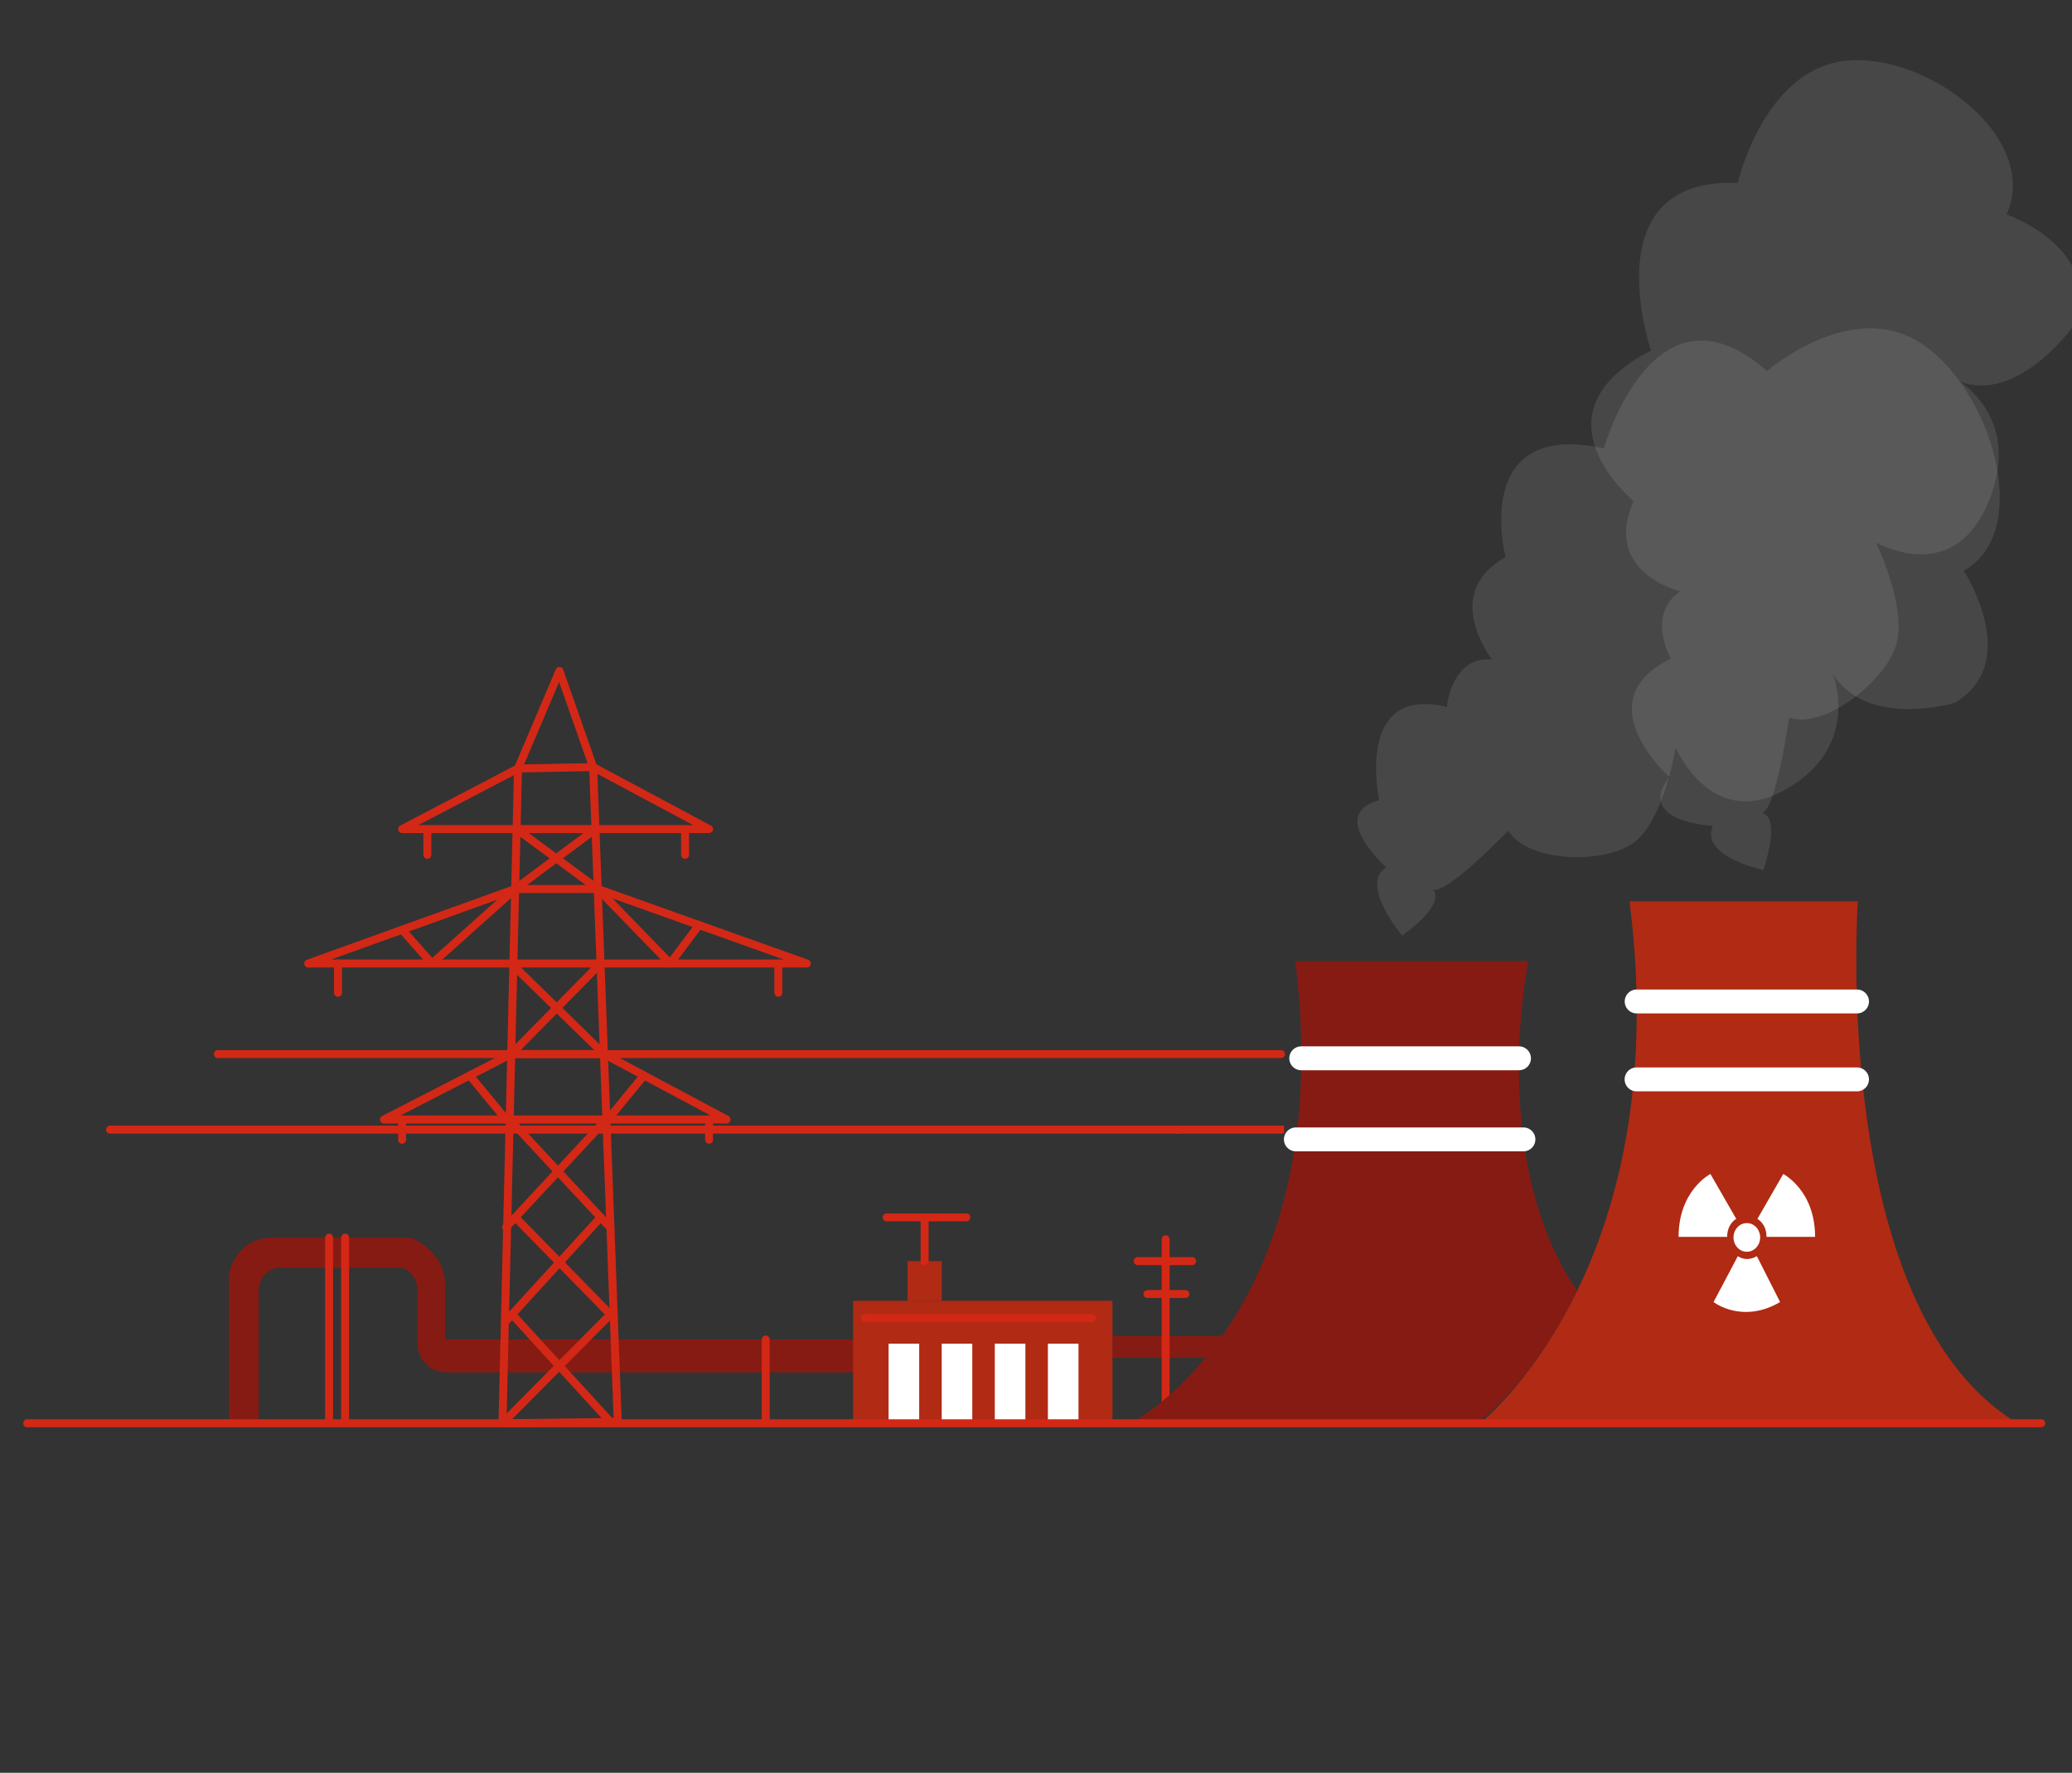 <?xml version="1.0" encoding="UTF-8"?>
<!-- Generator: Adobe Illustrator 17.0.0, SVG Export Plug-In . SVG Version: 6.00 Build 0)  -->
<svg xmlns="http://www.w3.org/2000/svg" xmlns:xlink="http://www.w3.org/1999/xlink" version="1.1" x="0px" y="0px" width="260.082px" height="222.5px" viewBox="0 0 260.082 222.5" xml:space="preserve">
<rect x="0" y="0" width="260.082" height="222.5" fill="#333333" stroke="none"/>
<g id="Calque_1" display="none">
</g>
<g id="Calque_2" display="none">
</g>
<g id="Calque_3">
	<path fill="#E1361A" d="M259.556,28.996"></path>
</g>
<g id="Calque_4">
</g>
<g id="Calque_5">
	<g>
		
			<line fill="none" stroke="#D32816" stroke-linecap="round" stroke-linejoin="round" stroke-miterlimit="10" x1="27.348" y1="132.294" x2="160.792" y2="132.294"></line>
		<polygon fill="#861B13" points="152.986,170.411 139.642,170.411 139.642,167.657 154.862,167.657   "></polygon>
		<path fill="#861B13" d="M107.088,172.247c0,0-47.063,0-50.782,0s-3.902-3.38-3.902-3.38s0-4.357,0-6.783    c0-2.426-1.93-2.98-1.93-2.98s-12.457,0-15.139,0s-2.865,2.652-2.865,2.652v16.873H28.75v-18.774c0,0,0.793-4.524,5.487-4.524    s17.313,0,17.313,0s4.328,1.574,4.328,6.032s0,6.753,0,6.753h51.575L107.088,172.247"></path>
		
			<line fill="none" stroke="#D32816" stroke-linecap="round" stroke-linejoin="round" stroke-miterlimit="10" x1="146.314" y1="155.535" x2="146.314" y2="176.906"></line>
		<g>
			<polygon fill="none" stroke="#D32816" stroke-linecap="round" stroke-linejoin="round" stroke-miterlimit="10" points="     63.072,178.629 65.023,96.451 70.225,84.212 74.452,96.277 77.541,178.454    "></polygon>
			<polygon fill="none" stroke="#D32816" stroke-linecap="round" stroke-linejoin="round" stroke-miterlimit="10" points="     89.002,104.057 50.473,104.057 65.023,96.451 74.452,96.277    "></polygon>
			<polygon fill="none" stroke="#D32816" stroke-linecap="round" stroke-linejoin="round" stroke-miterlimit="10" points="     101.276,120.93 38.687,120.93 64.664,111.575 75.04,111.575    "></polygon>
			<polyline fill="none" stroke="#D32816" stroke-linecap="round" stroke-linejoin="round" stroke-miterlimit="10" points="     63.977,140.508 76.094,153.541 76.626,154.112    "></polyline>
			
				<line fill="none" stroke="#D32816" stroke-linecap="round" stroke-linejoin="round" stroke-miterlimit="10" x1="76.094" y1="140.508" x2="63.525" y2="154.027"></line>
			
				<line fill="none" stroke="#D32816" stroke-linecap="round" stroke-linejoin="round" stroke-miterlimit="10" x1="75.394" y1="152.788" x2="63.373" y2="165.952"></line>
			
				<line fill="none" stroke="#D32816" stroke-linecap="round" stroke-linejoin="round" stroke-miterlimit="10" x1="64.677" y1="152.788" x2="77.051" y2="165.421"></line>
			
				<line fill="none" stroke="#D32816" stroke-linecap="round" stroke-linejoin="round" stroke-miterlimit="10" x1="76.626" y1="164.964" x2="63.072" y2="178.629"></line>
			
				<line fill="none" stroke="#D32816" stroke-linecap="round" stroke-linejoin="round" stroke-miterlimit="10" x1="64.275" y1="164.964" x2="76.626" y2="178.465"></line>
			<polygon fill="none" stroke="#D32816" stroke-linecap="round" stroke-linejoin="round" stroke-miterlimit="10" points="     48.197,140.508 64.172,132.294 75.806,132.294 91.197,140.508    "></polygon>
			
				<line fill="none" stroke="#D32816" stroke-linecap="round" stroke-linejoin="round" stroke-miterlimit="10" x1="75.379" y1="120.93" x2="64.172" y2="132.294"></line>
			
				<line fill="none" stroke="#D32816" stroke-linecap="round" stroke-linejoin="round" stroke-miterlimit="10" x1="64.172" y1="120.93" x2="75.806" y2="132.294"></line>
			<polyline fill="none" stroke="#D32816" stroke-linecap="round" stroke-linejoin="round" stroke-miterlimit="10" points="     74.745,104.057 64.664,111.575 54.212,120.93 50.473,116.685    "></polyline>
			<polyline fill="none" stroke="#D32816" stroke-linecap="round" stroke-linejoin="round" stroke-miterlimit="10" points="     64.843,104.057 75.04,111.575 84.125,120.93 87.735,116.101    "></polyline>
			
				<line fill="none" stroke="#D32816" stroke-linecap="round" stroke-linejoin="round" stroke-miterlimit="10" x1="97.699" y1="120.93" x2="97.699" y2="124.602"></line>
			
				<line fill="none" stroke="#D32816" stroke-linecap="round" stroke-linejoin="round" stroke-miterlimit="10" x1="42.426" y1="120.93" x2="42.426" y2="124.602"></line>
			
				<line fill="none" stroke="#D32816" stroke-linecap="round" stroke-linejoin="round" stroke-miterlimit="10" x1="53.643" y1="104.057" x2="53.643" y2="107.292"></line>
			
				<line fill="none" stroke="#D32816" stroke-linecap="round" stroke-linejoin="round" stroke-miterlimit="10" x1="85.994" y1="104.057" x2="85.994" y2="107.292"></line>
			
				<line fill="none" stroke="#D32816" stroke-linecap="round" stroke-linejoin="round" stroke-miterlimit="10" x1="58.956" y1="134.976" x2="63.525" y2="140.508"></line>
			
				<line fill="none" stroke="#D32816" stroke-linecap="round" stroke-linejoin="round" stroke-miterlimit="10" x1="76.289" y1="140.508" x2="80.831" y2="134.976"></line>
			
				<line fill="none" stroke="#D32816" stroke-linecap="round" stroke-linejoin="round" stroke-miterlimit="10" x1="89.002" y1="140.508" x2="89.002" y2="143.048"></line>
			
				<line fill="none" stroke="#D32816" stroke-linecap="round" stroke-linejoin="round" stroke-miterlimit="10" x1="50.473" y1="140.508" x2="50.473" y2="143.048"></line>
		</g>
		
			<line fill="none" stroke="#D32816" stroke-linecap="round" stroke-linejoin="round" stroke-miterlimit="10" x1="41.309" y1="155.331" x2="41.309" y2="178.629"></line>
		
			<line fill="none" stroke="#D32816" stroke-linecap="round" stroke-linejoin="round" stroke-miterlimit="10" x1="43.32" y1="155.331" x2="43.32" y2="178.629"></line>
		<path fill="#861B13" d="M191.839,120.645h-29.247c5.465,44.006-20.236,57.735-20.236,57.735l43.132,0.198    c0,0,6.81-4.933,12.475-16.561c-3.957-5.799-5.893-12.611-6.739-19.015C189.655,131.122,191.839,120.645,191.839,120.645z"></path>
		
			<line fill="none" stroke="#FFFFFF" stroke-width="3" stroke-linecap="round" stroke-linejoin="round" stroke-miterlimit="10" x1="163.335" y1="132.825" x2="190.666" y2="132.825"></line>
		
			<line fill="none" stroke="#FFFFFF" stroke-width="3" stroke-linecap="round" stroke-linejoin="round" stroke-miterlimit="10" x1="162.661" y1="143.002" x2="191.223" y2="143.002"></line>
		
			<line fill="none" stroke="#D32816" stroke-linecap="round" stroke-linejoin="round" stroke-miterlimit="10" x1="96.114" y1="168.116" x2="96.114" y2="178.629"></line>
		<polyline fill="#B02A14" points="107.088,178.629 107.088,163.264 139.642,163.264 139.642,178.869   "></polyline>
		
			<line fill="none" stroke="#D32816" stroke-linecap="round" stroke-linejoin="round" stroke-miterlimit="10" x1="108.551" y1="165.421" x2="137.081" y2="165.421"></line>
		<polyline fill="#FFFFFF" points="111.538,178.465 111.538,168.641 115.379,168.641 115.379,178.465   "></polyline>
		<polyline fill="#FFFFFF" points="118.204,178.465 118.204,168.641 122.044,168.641 122.044,178.465   "></polyline>
		<polyline fill="#FFFFFF" points="124.869,178.465 124.869,168.641 128.71,168.641 128.71,178.465   "></polyline>
		<polyline fill="#FFFFFF" points="131.534,178.465 131.534,168.641 135.375,168.641 135.375,178.465   "></polyline>
		<polyline fill="#B02A14" points="113.915,163.264 113.915,158.281 118.204,158.281 118.204,163.264   "></polyline>
		
			<line fill="none" stroke="#D32816" stroke-linecap="round" stroke-linejoin="round" stroke-miterlimit="10" x1="116.06" y1="158.281" x2="116.06" y2="152.788"></line>
		
			<line fill="none" stroke="#D32816" stroke-linecap="round" stroke-linejoin="round" stroke-miterlimit="10" x1="111.294" y1="152.788" x2="121.292" y2="152.788"></line>
		<path fill="#B02A14" d="M185.487,178.869c0,0,24.963-19.09,19.055-65.744h28.656c0,0-3.545,50.705,19.646,65.255"></path>
		
			<line fill="none" stroke="#FFFFFF" stroke-width="3" stroke-linecap="round" stroke-linejoin="round" stroke-miterlimit="10" x1="205.437" y1="125.693" x2="233.096" y2="125.693"></line>
		
			<line fill="none" stroke="#FFFFFF" stroke-width="3" stroke-linecap="round" stroke-linejoin="round" stroke-miterlimit="10" x1="205.425" y1="135.472" x2="233.096" y2="135.472"></line>
		
			<line fill="none" stroke="#D32816" stroke-linecap="round" stroke-linejoin="round" stroke-miterlimit="10" x1="142.812" y1="158.281" x2="149.64" y2="158.281"></line>
		
			<line fill="none" stroke="#D32816" stroke-linecap="round" stroke-linejoin="round" stroke-miterlimit="10" x1="144.031" y1="162.412" x2="148.786" y2="162.412"></line>
		<path opacity="0.1" fill="#FFFFFF" d="M176,117.426c0,0-5.455-6.505-1.967-8.544c0,0-7.561-6.684-0.914-8.454    c0,0-3.17-14.516,8.491-11.7c0,0,0.581-6.447,5.684-5.955c0,0-6.545-8.25,1.688-12.849c0,0-4.501-17.307,12.343-13.651    c0,0,6.244-22.205,20.477-9.71c0,0,10.531-9.189,19.33-3.483s14.21,23.605,5.369,28.55c0,0,7.47,11.52-1.169,16.597    c0,0-10.944,3.285-15.305-3.696c0,0,3.466,8.33-4.728,13.843c-8.194,5.514-13.043-0.598-14.979-4.524    c0,0-1.478,9.277-5.331,11.969c-3.854,2.692-13.211,2.408-15.674-1.563c0,0-7.977,8.324-9.494,7.34    C179.82,111.597,181.911,113.145,176,117.426z"></path>
		<path opacity="0.1" fill="#FFFFFF" d="M221.352,109.188c0,0-7.999-1.647-6.362-5.537c0,0-9.78-0.424-5.472-6.149    c0,0-10.671-9.519,0.208-14.84c0,0-3.154-5.518,1.192-8.437c0,0-9.848-2.332-5.862-11.342c0,0-13.299-10.881,2.185-18.896    c0,0-7.477-21.76,10.883-21.032c0,0,3.243-14.162,13.461-15.321c10.218-1.159,24.574,9.603,20.298,19.284    c0,0,12.42,4.339,8.379,13.994c0,0-6.885,9.722-14.279,6.984c0,0,7.437,4.393,3.996,14.108s-10.736,7.987-14.483,6.113    c0,0,4.026,8.357,2.462,13.004s-9.184,10.493-13.376,8.925c0,0-1.692,11.815-3.454,12.015    C221.129,102.061,223.665,101.939,221.352,109.188z"></path>
		
			<line fill="none" stroke="#D32816" stroke-linecap="round" stroke-linejoin="round" stroke-miterlimit="10" x1="3.41" y1="178.629" x2="256.219" y2="178.629"></line>
		
			<line fill="none" stroke="#D32816" stroke-linecap="square" stroke-linejoin="round" stroke-miterlimit="10" x1="147.963" y1="141.778" x2="160.676" y2="141.778"></line>
		
			<line fill="none" stroke="#D32816" stroke-linecap="round" stroke-linejoin="round" stroke-miterlimit="10" x1="13.814" y1="141.778" x2="147.963" y2="141.778"></line>
	</g>
	<g>
		<path fill="#FFFFFF" d="M223.837,147.347c0,0,3.997,2.039,3.997,7.888h-6.098c0-1.671-1.142-2.254-1.142-2.254L223.837,147.347z"></path>
		<path fill="#FFFFFF" d="M214.696,147.347c0,0-3.997,2.039-3.997,7.888h6.098c0-1.671,1.142-2.254,1.142-2.254L214.696,147.347z"></path>
		<path fill="#FFFFFF" d="M215.09,163.417c0,0,3.577,2.799,8.353,0l-2.918-5.759c-1.365,0.8-2.387,0-2.387,0L215.09,163.417z"></path>
		<ellipse fill="#FFFFFF" cx="219.266" cy="155.307" rx="1.673" ry="1.8"></ellipse>
	</g>
</g>
</svg>
